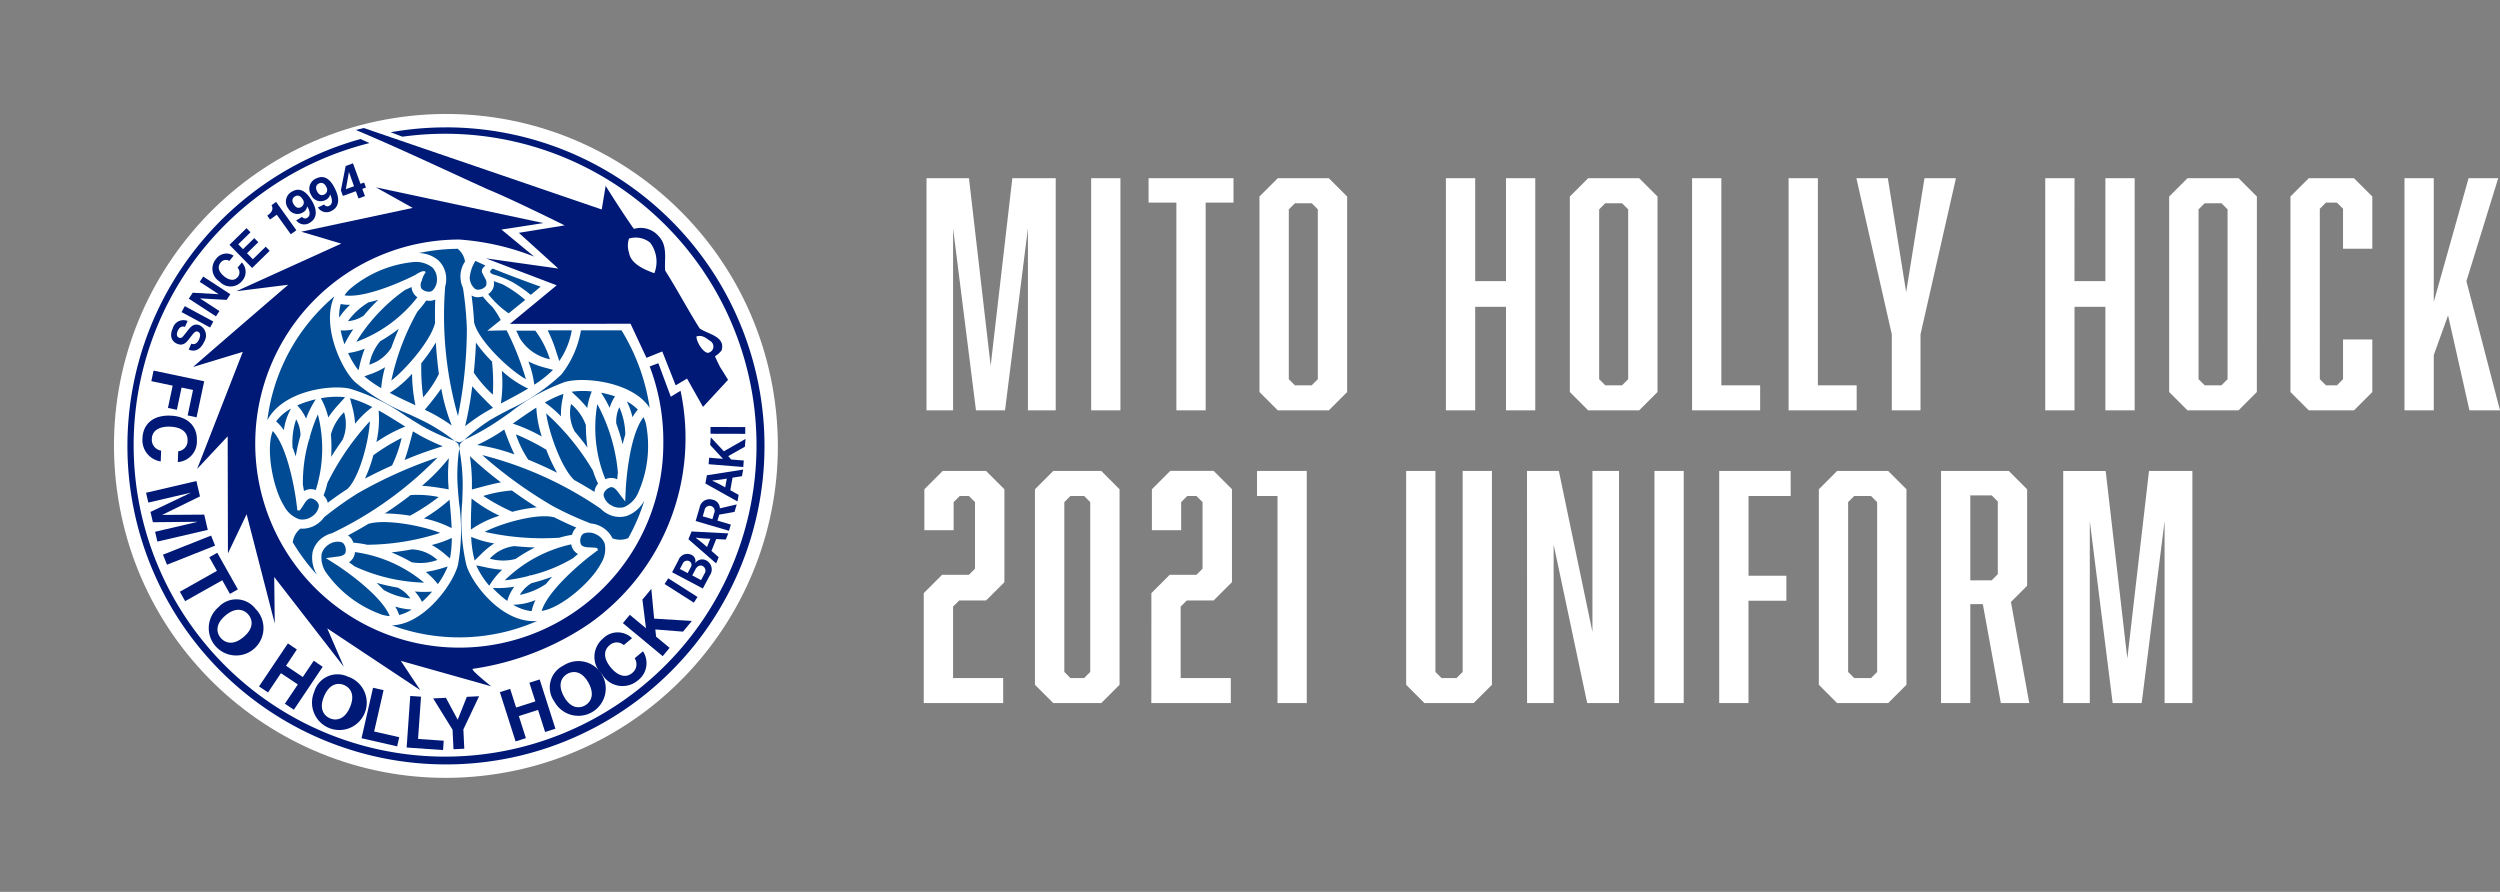 <svg xmlns="http://www.w3.org/2000/svg" width="196.416" height="70.07" viewBox="0 0 196.416 70.07">
  <rect x="0" y="0" width="196.416" height="70.07" fill="#808080" stroke="none"/>
  <g id="グループ_10983" data-name="グループ 10983" transform="translate(-6782 5742)">
    <g id="グループ_10982" data-name="グループ 10982" transform="translate(0 -0.76)">
      <path id="パス_48822" data-name="パス 48822" d="M6.96,0l1.8-14.3V0h2.184V-18.24H7.536L5.832-3.5,4.128-18.24H.792V0H2.88V-14.3L4.68,0Zm6.768,0h2.3V-18.24h-2.3ZM24.912-16.32v-1.92H18.24v1.92h2.184V0h2.3V-16.32Zm8.928-.48L32.4-18.24H28.392l-1.44,1.44V-1.44L28.392,0H32.4l1.44-1.44Zm-2.784.528.48.48V-2.448l-.48.48h-1.32l-.48-.48V-15.792l.48-.48ZM43.9-18.24h-2.3V0h2.3V-8.136H46.32V0h2.3V-18.24h-2.3v8.088H43.9ZM58.224-16.8l-1.44-1.44H52.776l-1.44,1.44V-1.44L52.776,0h4.008l1.44-1.44Zm-2.784.528.48.48V-2.448l-.48.48H54.12l-.48-.48V-15.792l.48-.48ZM66.288,0V-1.968H63.24V-18.24h-2.3V0Zm7.584,0V-1.968H70.824V-18.24h-2.3V0Zm5.016,0V-5.976L81.672-18.24H79.2L77.76-9.288,76.32-18.24H73.848L76.632-5.976V0Zm12.1-18.24h-2.3V0h2.3V-8.136h2.424V0h2.3V-18.24h-2.3v8.088H90.984Zm14.328,1.44-1.44-1.44H99.864l-1.44,1.44V-1.44L99.864,0h4.008l1.44-1.44Zm-2.784.528.48.48V-2.448l-.48.48h-1.32l-.48-.48V-15.792l.48-.48ZM107.952-1.44,109.392,0h3.552l1.44-1.44V-5.568h-2.3v3.12l-.48.48h-.864l-.48-.48V-15.84l.48-.48h.864l.48.48V-12.7h2.3v-4.1l-1.44-1.44h-3.552l-1.44,1.44Zm12.384-6.024L122.016,0h2.4l-2.64-10.152,2.5-8.088h-2.328l-2.736,9.72v-9.72h-2.3V0h2.3V-4.344Z" transform="translate(6854 -5709)" fill="#fff"/>
      <path id="パス_48821" data-name="パス 48821" d="M.576,0h6.24V-1.968H2.88V-7.584l.48-.48H5.472L6.912-9.5v-7.3l-1.44-1.44H2.064L.624-16.8v3.216h2.3v-2.208l.48-.48h.72l.48.48v5.232l-.48.48H2.016L.576-8.64ZM15.96-16.8l-1.44-1.44H10.752L9.312-16.8V-1.44L10.752,0H14.52l1.44-1.44Zm-2.784.528.48.48V-2.448l-.48.48H12.1l-.48-.48V-15.792l.48-.48ZM18.456,0H24.7V-1.968H20.76V-7.584l.48-.48h2.112l1.44-1.44v-7.3l-1.44-1.44H19.944L18.5-16.8v3.216h2.3v-2.208l.48-.48h.72l.48.48v5.232l-.48.48H19.9l-1.44,1.44Zm9.912,0h2.3V-18.24H26.76v1.968h1.608ZM45.216-1.44v-16.8h-2.3V-2.448l-.48.48H41.256l-.48-.48V-18.24h-2.3v16.8L39.912,0h3.864ZM47.976,0h2.088V-12.456L52.7,0h2.5V-18.24H53.112V-5.592L50.472-18.24h-2.5ZM57.984,0h2.3V-18.24h-2.3Zm10.7-18.24H63.072V0h2.3V-8.04h2.976v-1.968H65.376v-6.264h3.312Zm9.1,1.44-1.44-1.44H72.336L70.9-16.8V-1.44L72.336,0h4.008l1.44-1.44ZM75-16.272l.48.48V-2.448l-.48.48H73.68l-.48-.48V-15.792l.48-.48ZM80.5,0h2.3V-7.776h.984L85.2,0h2.232l-1.44-7.944,1.272-1.272V-16.8l-1.44-1.44H80.5ZM84.48-9.648H82.8V-16.32h1.68l.48.48v5.712ZM96.264,0l1.8-14.3V0h2.184V-18.24H96.84L95.136-3.5l-1.7-14.736H90.1V0h2.088V-14.3L93.984,0Z" transform="translate(6854 -5686)" fill="#fff"/>
    </g>
    <g id="グループ_10981" data-name="グループ 10981" transform="translate(6013.565 -5852.463)">
      <circle id="楕円形_316" data-name="楕円形 316" cx="26.077" cy="26.077" r="26.077" transform="translate(774.185 123.082) rotate(-7.569)" fill="#fff"/>
      <g id="グループ_10980" data-name="グループ 10980" transform="translate(768.435 110.463)">
        <circle id="楕円形_317" data-name="楕円形 317" cx="24.774" cy="24.774" r="24.774" transform="translate(0 35.035) rotate(-45)" fill="#fff"/>
        <g id="グループ_10979" data-name="グループ 10979" transform="translate(10.007 10.007)">
          <g id="グループ_10968" data-name="グループ 10968" transform="translate(10.999 9.503)">
            <path id="パス_48694" data-name="パス 48694" d="M870.552,175.88c.091.19.182.375.269.569a3.623,3.623,0,0,0,2.373,1.673,7.338,7.338,0,0,0-1.144-2.242Z" transform="translate(-851 -169.408)" fill="#004b93"/>
            <path id="パス_48695" data-name="パス 48695" d="M862.959,171.677l1.048-.844a6.218,6.218,0,0,0-.664-1.04,6.767,6.767,0,0,1-.742-.809,1.678,1.678,0,0,1-.368.06.914.914,0,0,1-.514-.141c.07.531.154,1.3.2,2.123.312,1.364,2.671,3.672,4.069,4.456a22.124,22.124,0,0,0-1.516-3.835Z" transform="translate(-845.675 -165.202)" fill="#004b93"/>
            <path id="パス_48696" data-name="パス 48696" d="M866.618,168.6l1.3-1.053a9.333,9.333,0,0,0-1.794-1.235c-.263-.091-.492-.175-.674-.244a.984.984,0,0,1-.108.679,1.033,1.033,0,0,1-.33.339A7.265,7.265,0,0,0,866.618,168.6Z" transform="translate(-847.661 -163.493)" fill="#004b93"/>
            <path id="パス_48697" data-name="パス 48697" d="M865.6,163.593c-.345.207-.239.355.038.462a7.648,7.648,0,0,1,1.488.595,10.477,10.477,0,0,1,1.451,1.01l.776-.649C869.231,164.988,866.3,163.9,865.6,163.593Z" transform="translate(-847.881 -162.001)" fill="#004b93"/>
            <path id="パス_48698" data-name="パス 48698" d="M864.681,222.639a9.325,9.325,0,0,1-1.417-.219l-.375-.077-.245-.05a6.423,6.423,0,0,0,1.022,1.6l.154-.241A5.548,5.548,0,0,1,864.681,222.639Z" transform="translate(-846.233 -197.386)" fill="#004b93"/>
            <path id="パス_48699" data-name="パス 48699" d="M869.934,229.532a3.562,3.562,0,0,0,1.46.507,3.263,3.263,0,0,1,.3-.871A4.718,4.718,0,0,1,869.934,229.532Z" transform="translate(-850.627 -201.531)" fill="#004b93"/>
            <path id="パス_48700" data-name="パス 48700" d="M867.593,226.518a7.868,7.868,0,0,1-1.522.106l-.171-.008a7.711,7.711,0,0,0,1.141,1.019l.058-.178A3.54,3.54,0,0,1,867.593,226.518Z" transform="translate(-848.195 -199.933)" fill="#004b93"/>
            <path id="パス_48701" data-name="パス 48701" d="M862.286,218.144l.02-.019a6.632,6.632,0,0,1,1.146-.961,7.622,7.622,0,0,1-1.742-.485l-.069-.033a8.717,8.717,0,0,0,.272,1.862l.19-.184Z" transform="translate(-845.628 -193.982)" fill="#004b93"/>
            <path id="パス_48702" data-name="パス 48702" d="M845.165,192.923l-.287-.18c-.557-.35-1.179-.74-1.805-1.087l0,.023a8.109,8.109,0,0,1-.177,2.463A11.14,11.14,0,0,1,845.165,192.923Z" transform="translate(-834.33 -178.918)" fill="#004b93"/>
            <path id="パス_48703" data-name="パス 48703" d="M879.849,215.952a1.2,1.2,0,0,0-.869-.1.431.431,0,0,0-.258.182.82.82,0,0,0-.063.7c.081.141.271.22.566.235.734.036.734.036.749.148l.016.112-.086.029-.477.362c-.034.025-3.271,2.5-3.851,4.347,1.47-.192,3.877-2.233,4.647-3.7a2.14,2.14,0,0,0,.311-1.578A1.292,1.292,0,0,0,879.849,215.952Z" transform="translate(-854.028 -193.48)" fill="#004b93"/>
            <path id="パス_48704" data-name="パス 48704" d="M886.417,219.108l.022-.007.018-.014Z" transform="translate(-860.563 -195.454)" fill="#004b93"/>
            <path id="パス_48705" data-name="パス 48705" d="M889.555,216.629c-.007-.017-.016-.033-.023-.049s-.022-.009-.033-.015Z" transform="translate(-862.421 -193.933)" fill="#004b93"/>
            <path id="パス_48706" data-name="パス 48706" d="M892.72,216.527l-.054.016c-.009.016-.017.032-.026.048Z" transform="translate(-864.315 -193.91)" fill="#004b93"/>
            <path id="パス_48707" data-name="パス 48707" d="M875.175,205.262a1.988,1.988,0,0,1-1.553-.191,1.921,1.921,0,0,1-.489-.374l-.086-.058a28.939,28.939,0,0,0-9.229-4.16,35.069,35.069,0,0,0,5.567,4.02,26.592,26.592,0,0,0,2.968,1.356,1.964,1.964,0,0,1,.746.212,2.052,2.052,0,0,1,.952.952,1.674,1.674,0,0,0,1.241-.015,15.076,15.076,0,0,0,1.261-2.944A2.585,2.585,0,0,1,875.175,205.262Z" transform="translate(-846.94 -184.236)" fill="#004b93"/>
            <path id="パス_48708" data-name="パス 48708" d="M863.826,210.422a11.11,11.11,0,0,1-2.189-1.353c-.006.169-.012.339-.012.339-.025.657-.052,1.391-.039,2.107l.019-.015A8.11,8.11,0,0,1,863.826,210.422Z" transform="translate(-845.593 -189.415)" fill="#004b93"/>
            <path id="パス_48709" data-name="パス 48709" d="M864.037,207.909a15.861,15.861,0,0,0,2.282,1.245,11.547,11.547,0,0,1,1.922-.349c-.6-.375-1.281-.834-1.961-1.326A10.015,10.015,0,0,0,864.037,207.909Z" transform="translate(-847.072 -188.453)" fill="#004b93"/>
            <path id="パス_48710" data-name="パス 48710" d="M861.538,202.629c0,.2,0,.427,0,.689l.031-.009.068-.018c.767-.21,1.557-.421,2.182-.536a28.859,28.859,0,0,1-2.439-2.057A15.132,15.132,0,0,1,861.538,202.629Z" transform="translate(-845.468 -184.368)" fill="#004b93"/>
            <path id="パス_48711" data-name="パス 48711" d="M843.38,222.069a10.754,10.754,0,0,0-5.43-2.4,1.115,1.115,0,0,1-.1.375,1.084,1.084,0,0,1-.369.427c.15.106.3.214.451.326A13.988,13.988,0,0,0,843.38,222.069Z" transform="translate(-831.065 -195.802)" fill="#004b93"/>
            <path id="パス_48712" data-name="パス 48712" d="M846.609,230.446a3.544,3.544,0,0,1,.314.666,3.683,3.683,0,0,0,.988-.43A5.277,5.277,0,0,1,846.609,230.446Z" transform="translate(-836.566 -202.301)" fill="#004b93"/>
            <path id="パス_48713" data-name="パス 48713" d="M844.6,226.134a16.272,16.272,0,0,1-1.653-.372c.2.189.388.377.558.56a5.406,5.406,0,0,0,2.09.665A2.6,2.6,0,0,0,844.6,226.134Z" transform="translate(-834.361 -199.478)" fill="#004b93"/>
            <path id="パス_48714" data-name="パス 48714" d="M837.564,215.075a1.8,1.8,0,0,1,.141.281,7.171,7.171,0,0,1,1.078.162,19.138,19.138,0,0,0,5.734-.934c-1.464-.585-4.314-1.1-5.632-.713-.548.33-1.088.635-1.61.913A1,1,0,0,1,837.564,215.075Z" transform="translate(-830.94 -192.228)" fill="#004b93"/>
            <path id="パス_48715" data-name="パス 48715" d="M854.069,222.625a9.271,9.271,0,0,1-1.4.331,5.526,5.526,0,0,1,.938.945l.01.012a6.634,6.634,0,0,0,.772-1.383Z" transform="translate(-840.222 -197.53)" fill="#004b93"/>
            <path id="パス_48716" data-name="パス 48716" d="M851.846,227.476a8.639,8.639,0,0,1-1.359-.01,3.426,3.426,0,0,1,.567.817A7.729,7.729,0,0,0,851.846,227.476Z" transform="translate(-838.904 -200.505)" fill="#004b93"/>
            <path id="パス_48717" data-name="パス 48717" d="M846.547,209.966a17.067,17.067,0,0,0,2.245-1.466,8.34,8.34,0,0,0-2.205-.153c-.623.485-1.3.969-2.024,1.445A12.966,12.966,0,0,1,846.547,209.966Z" transform="translate(-835.333 -188.961)" fill="#004b93"/>
            <path id="パス_48718" data-name="パス 48718" d="M847.457,220.146a3.878,3.878,0,0,0,2.022-.179,3.11,3.11,0,0,0-2.005-.831c-.533.1-1.084.178-1.6.237A12.353,12.353,0,0,1,847.457,220.146Z" transform="translate(-836.123 -195.483)" fill="#004b93"/>
            <path id="パス_48719" data-name="パス 48719" d="M864.312,213.809a20.644,20.644,0,0,0,5.868.46,7.033,7.033,0,0,1,.992-.225,1.746,1.746,0,0,1,.118-.291,1,1,0,0,1,.223-.28c-.457-.194-1.07-.468-1.709-.795C868.588,212.311,865.746,213.073,864.312,213.809Z" transform="translate(-847.238 -191.533)" fill="#004b93"/>
            <path id="パス_48720" data-name="パス 48720" d="M880.55,197.747a7.2,7.2,0,0,1-.4-1.014,19.127,19.127,0,0,0-3.676-4.5c.226,1.561,1.2,4.286,2.2,5.234.56.309,1.094.624,1.6.938a.987.987,0,0,1,.108-.4A1.709,1.709,0,0,1,880.55,197.747Z" transform="translate(-854.57 -179.266)" fill="#004b93"/>
            <path id="パス_48721" data-name="パス 48721" d="M890.337,192.308a16.312,16.312,0,0,1,.5,1.618c.064-.268.133-.525.207-.764a5.409,5.409,0,0,0-.469-2.143A2.6,2.6,0,0,0,890.337,192.308Z" transform="translate(-862.923 -178.534)" fill="#004b93"/>
            <path id="パス_48722" data-name="パス 48722" d="M867.344,219.5a12.371,12.371,0,0,1,1.517-.9c-.52-.018-1.075-.055-1.614-.109a3.108,3.108,0,0,0-1.933.987A3.877,3.877,0,0,0,867.344,219.5Z" transform="translate(-847.842 -195.096)" fill="#004b93"/>
            <path id="パス_48723" data-name="パス 48723" d="M888.011,189.335a3.435,3.435,0,0,1,.424-.9,7.754,7.754,0,0,0-1.095-.281A8.642,8.642,0,0,1,888.011,189.335Z" transform="translate(-861.12 -176.806)" fill="#004b93"/>
            <path id="パス_48724" data-name="パス 48724" d="M881.5,187.862l.244.234a9.23,9.23,0,0,1,.985,1.043,5.552,5.552,0,0,1,.349-1.285l.006-.015A6.625,6.625,0,0,0,881.5,187.862Z" transform="translate(-857.597 -176.595)" fill="#004b93"/>
            <path id="パス_48725" data-name="パス 48725" d="M887.336,196.207a1.086,1.086,0,0,1,.554.106c.017-.183.035-.367.056-.552a13.975,13.975,0,0,0-1.618-5.356,10.757,10.757,0,0,0,.633,5.9A1.124,1.124,0,0,1,887.336,196.207Z" transform="translate(-860.406 -178.164)" fill="#004b93"/>
            <path id="パス_48726" data-name="パス 48726" d="M892.425,189.86a5.262,5.262,0,0,1,.446,1.246,3.537,3.537,0,0,1,.42-.6A3.679,3.679,0,0,0,892.425,189.86Z" transform="translate(-864.185 -177.835)" fill="#004b93"/>
            <path id="パス_48727" data-name="パス 48727" d="M869.872,192.352a12.944,12.944,0,0,1,2.277,1.012,8.656,8.656,0,0,1-.428-2.267c-.578.365-1.147.762-1.656,1.119Z" transform="translate(-850.59 -178.581)" fill="#004b93"/>
            <path id="パス_48728" data-name="パス 48728" d="M888.437,199.913a1.292,1.292,0,0,0,1,.141,2.141,2.141,0,0,0,1.124-1.151,9.055,9.055,0,0,0,.6-5.4h0l-.038-.131a2.121,2.121,0,0,0-.156-.384c-1.188,1.531-1.389,5.587-1.391,5.629l-.029.621-.017.373-.227-.3-.378-.495c-.179-.235-.352-.347-.515-.333a.82.82,0,0,0-.542.45.429.429,0,0,0,0,.316A1.2,1.2,0,0,0,888.437,199.913Z" transform="translate(-861.418 -179.72)" fill="#004b93"/>
            <path id="パス_48729" data-name="パス 48729" d="M864.946,195.426c-.213.145-.4.267-.569.374a13.992,13.992,0,0,1-1.564.84,14.6,14.6,0,0,1,2.933.742C865.375,196.62,865.033,195.672,864.946,195.426Z" transform="translate(-846.334 -181.19)" fill="#004b93"/>
            <path id="パス_48730" data-name="パス 48730" d="M873.634,218.5a1.118,1.118,0,0,1-.128-.366,10.755,10.755,0,0,0-5.221,2.825,12.236,12.236,0,0,0,1.879-.343c.024-.013.115-.059.116-.058l.012.024a12.082,12.082,0,0,0,3.363-1.364c.128-.111.254-.218.38-.322A1.085,1.085,0,0,1,873.634,218.5Z" transform="translate(-849.633 -194.877)" fill="#004b93"/>
            <path id="パス_48731" data-name="パス 48731" d="M882.455,192.044a3.876,3.876,0,0,0-1.166-1.662,3.108,3.108,0,0,0,.283,2.151c.351.413.7.85,1.006,1.268A12.456,12.456,0,0,1,882.455,192.044Z" transform="translate(-857.43 -178.15)" fill="#004b93"/>
            <path id="パス_48732" data-name="パス 48732" d="M872.191,225.048a2.6,2.6,0,0,0-.922.924,5.727,5.727,0,0,0,2.057-.859c.147-.185.309-.374.483-.567A16.324,16.324,0,0,1,872.191,225.048Z" transform="translate(-851.432 -198.744)" fill="#004b93"/>
            <path id="パス_48733" data-name="パス 48733" d="M877.6,188.748l.021-.12.043-.253h0a8.894,8.894,0,0,0-1.462.681,8.29,8.29,0,0,1,1.27,1.087A5.843,5.843,0,0,1,877.6,188.748Z" transform="translate(-854.404 -176.94)" fill="#004b93"/>
            <path id="パス_48734" data-name="パス 48734" d="M853.832,217.43a5.821,5.821,0,0,1,1.144.808l.093.078.2.164h0a8.922,8.922,0,0,0,.141-1.606A8.324,8.324,0,0,1,853.832,217.43Z" transform="translate(-840.921 -194.12)" fill="#004b93"/>
            <path id="パス_48735" data-name="パス 48735" d="M872.874,197.593a17.073,17.073,0,0,0-2.392-1.211,8.356,8.356,0,0,0,.97,1.987c.732.3,1.491.643,2.264,1.029A13.008,13.008,0,0,1,872.874,197.593Z" transform="translate(-850.957 -181.767)" fill="#004b93"/>
            <path id="パス_48736" data-name="パス 48736" d="M853.434,162.038a1.936,1.936,0,0,1-.079.611l-.007.1a28.944,28.944,0,0,0,1.011,10.072,35.049,35.049,0,0,0,.7-6.831,26.618,26.618,0,0,0-.309-3.249,1.976,1.976,0,0,1-.189-.752,2.056,2.056,0,0,1,.35-1.3,1.546,1.546,0,0,0-.574-1.007,15.294,15.294,0,0,0-3.049.333,2.472,2.472,0,0,1,1.539.579A1.989,1.989,0,0,1,853.434,162.038Z" transform="translate(-839.385 -159.644)" fill="#004b93"/>
            <path id="パス_48737" data-name="パス 48737" d="M860.436,162.109c-.011.014-.02.029-.03.044s0,.025,0,.038Z" transform="translate(-844.883 -161.106)" fill="#004b93"/>
            <path id="パス_48738" data-name="パス 48738" d="M858.862,159.584l.039.04h.056Z" transform="translate(-843.953 -159.584)" fill="#004b93"/>
            <path id="パス_48739" data-name="パス 48739" d="M848.529,167.812l.009,0,.006,0Z" transform="translate(-837.724 -164.539)" fill="#004b93"/>
            <path id="パス_48740" data-name="パス 48740" d="M838.913,171.546a10.752,10.752,0,0,0,4.8-3.5,1.116,1.116,0,0,1-.275-.272,1.081,1.081,0,0,1-.186-.533c-.167.077-.336.154-.508.228A13.986,13.986,0,0,0,838.913,171.546Z" transform="translate(-831.927 -164.199)" fill="#004b93"/>
            <path id="パス_48741" data-name="パス 48741" d="M842.348,176.466a3.878,3.878,0,0,0-.856,1.841,3.109,3.109,0,0,0,1.722-1.321c.183-.51.388-1.028.595-1.5A12.347,12.347,0,0,1,842.348,176.466Z" transform="translate(-833.482 -169.167)" fill="#004b93"/>
            <path id="パス_48742" data-name="パス 48742" d="M843.6,177.956l.017-.01.01-.01Z" transform="translate(-834.754 -170.646)" fill="#004b93"/>
            <path id="パス_48743" data-name="パス 48743" d="M845.826,179.244l-.006.01-.005.014Z" transform="translate(-836.087 -171.435)" fill="#004b93"/>
            <path id="パス_48744" data-name="パス 48744" d="M837.264,171.445a2.6,2.6,0,0,0,1.236-.436,16.42,16.42,0,0,1,1.148-1.245c-.264.079-.52.147-.764.2A5.413,5.413,0,0,0,837.264,171.445Z" transform="translate(-830.933 -165.721)" fill="#004b93"/>
            <path id="パス_48745" data-name="パス 48745" d="M840.368,172.879l-.013.008-.014.017Z" transform="translate(-832.788 -167.599)" fill="#004b93"/>
            <path id="パス_48746" data-name="パス 48746" d="M841.3,170.269l.019,0,.013-.007Z" transform="translate(-833.364 -166.018)" fill="#004b93"/>
            <path id="パス_48747" data-name="パス 48747" d="M869.656,185.208l-.022-.009a8.1,8.1,0,0,1-2.044-1.385,11.113,11.113,0,0,1-.077,2.572l.3-.159C868.393,185.92,869.043,185.577,869.656,185.208Z" transform="translate(-849.168 -174.191)" fill="#004b93"/>
            <path id="パス_48748" data-name="パス 48748" d="M836.38,170.663a3.5,3.5,0,0,1-.734-.064,3.67,3.67,0,0,0-.122,1.074A5.28,5.28,0,0,1,836.38,170.663Z" transform="translate(-829.883 -166.224)" fill="#004b93"/>
            <path id="パス_48749" data-name="パス 48749" d="M854.3,209.312a12.941,12.941,0,0,1-2.015,1.466,8.657,8.657,0,0,1,2.179.765c-.027-.684-.089-1.376-.144-2Z" transform="translate(-839.986 -189.561)" fill="#004b93"/>
            <path id="パス_48750" data-name="パス 48750" d="M849.3,169.714a.981.981,0,0,1-.4.1,1.749,1.749,0,0,1-.312-.02,7.192,7.192,0,0,1-.68.855,19.143,19.143,0,0,0-2.058,5.433c1.238-.976,3.111-3.185,3.433-4.521C849.273,170.926,849.278,170.306,849.3,169.714Z" transform="translate(-836.11 -165.691)" fill="#004b93"/>
            <path id="パス_48751" data-name="パス 48751" d="M854.5,174.34l0,.014v.019Z" transform="translate(-841.321 -168.479)" fill="#004b93"/>
            <path id="パス_48752" data-name="パス 48752" d="M851.016,172.079l.007-.008,0-.005Z" transform="translate(-839.223 -167.108)" fill="#004b93"/>
            <path id="パス_48753" data-name="パス 48753" d="M851.7,182.275l.029-.036c0-.014,0-.03,0-.043Z" transform="translate(-839.636 -173.215)" fill="#004b93"/>
            <path id="パス_48754" data-name="パス 48754" d="M852.906,178.2a12.95,12.95,0,0,1-1.143,1.631,17.034,17.034,0,0,0,.148,2.677,8.343,8.343,0,0,0,1.235-1.833C853.037,179.892,852.958,179.061,852.906,178.2Z" transform="translate(-839.669 -170.805)" fill="#004b93"/>
            <path id="パス_48755" data-name="パス 48755" d="M854.584,190.218a14.587,14.587,0,0,1-.824-2.911c-.475.7-1.125,1.472-1.295,1.671.232.112.429.211.609.305A14.122,14.122,0,0,1,854.584,190.218Z" transform="translate(-840.096 -176.296)" fill="#004b93"/>
            <path id="パス_48756" data-name="パス 48756" d="M840.867,183.688l-.114.042-.241.089h0a8.886,8.886,0,0,0,1.323.927,8.232,8.232,0,0,1,.305-1.645A5.8,5.8,0,0,1,840.867,183.688Z" transform="translate(-832.891 -173.761)" fill="#004b93"/>
            <path id="パス_48757" data-name="パス 48757" d="M838.6,179.436a5.538,5.538,0,0,1-1.288.34l-.016,0a6.611,6.611,0,0,0,.811,1.36l.081-.328A9.3,9.3,0,0,1,838.6,179.436Z" transform="translate(-830.951 -171.551)" fill="#004b93"/>
            <path id="パス_48758" data-name="パス 48758" d="M847.553,186.875a12.933,12.933,0,0,1-.262-2.478,8.649,8.649,0,0,1-1.751,1.5c.6.319,1.235.611,1.8.873Z" transform="translate(-835.922 -174.542)" fill="#004b93"/>
            <path id="パス_48759" data-name="パス 48759" d="M835.824,175.693a7.7,7.7,0,0,0,.3,1.089,8.617,8.617,0,0,1,.688-1.172A3.427,3.427,0,0,1,835.824,175.693Z" transform="translate(-830.065 -169.245)" fill="#004b93"/>
            <path id="パス_48760" data-name="パス 48760" d="M833.194,205.651l0-.007,0-.012Z" transform="translate(-828.48 -187.343)" fill="#004b93"/>
            <path id="パス_48761" data-name="パス 48761" d="M832.745,198.642a7.066,7.066,0,0,1-.3.971,1.773,1.773,0,0,1,.193.248.991.991,0,0,1,.131.334c.4-.3.94-.692,1.543-1.083.925-.869,1.687-3.712,1.767-5.321A20.638,20.638,0,0,0,832.745,198.642Z" transform="translate(-828.027 -180.204)" fill="#004b93"/>
            <path id="パス_48762" data-name="パス 48762" d="M833.915,195.513c.275-.441.585-.9.9-1.344a3.109,3.109,0,0,0,.112-2.167,3.877,3.877,0,0,0-1.031,1.75A12.414,12.414,0,0,1,833.915,195.513Z" transform="translate(-828.904 -179.126)" fill="#004b93"/>
            <path id="パス_48763" data-name="パス 48763" d="M826.561,193.409a5.721,5.721,0,0,0-.284,2.211c.086.22.17.456.249.7a16.276,16.276,0,0,1,.374-1.652A2.609,2.609,0,0,0,826.561,193.409Z" transform="translate(-824.298 -179.974)" fill="#004b93"/>
            <path id="パス_48764" data-name="パス 48764" d="M849.1,195.879c-.2.769-.414,1.559-.627,2.158a28.836,28.836,0,0,1,3-1.083,15.308,15.308,0,0,1-1.754-.825c-.177-.1-.37-.213-.594-.348l-.008.031Z" transform="translate(-837.689 -181.404)" fill="#004b93"/>
            <path id="パス_48765" data-name="パス 48765" d="M851.914,203.253c.846.06,1.837.238,2.094.286-.019-.257-.032-.478-.04-.68a14.034,14.034,0,0,1,.055-1.775A14.558,14.558,0,0,1,851.914,203.253Z" transform="translate(-839.764 -184.601)" fill="#004b93"/>
            <path id="パス_48766" data-name="パス 48766" d="M823.057,192.29a3.24,3.24,0,0,1,.606.693,4.716,4.716,0,0,1,.564-1.7A3.554,3.554,0,0,0,823.057,192.29Z" transform="translate(-822.369 -178.691)" fill="#004b93"/>
            <path id="パス_48767" data-name="パス 48767" d="M837.745,189.494l.063.249.007.027a6.625,6.625,0,0,1,.26,1.472,7.625,7.625,0,0,1,1.291-1.266l.063-.043a8.676,8.676,0,0,0-1.748-.7Z" transform="translate(-831.184 -177.46)" fill="#004b93"/>
            <path id="パス_48768" data-name="パス 48768" d="M827.36,190.065a3.533,3.533,0,0,1,.567.9,7.854,7.854,0,0,1,.669-1.371l.093-.144a7.7,7.7,0,0,0-1.453.478Z" transform="translate(-824.888 -177.586)" fill="#004b93"/>
            <path id="パス_48769" data-name="パス 48769" d="M831.905,189.059l.132.254a5.55,5.55,0,0,1,.45,1.253,9.283,9.283,0,0,1,.9-1.117l.254-.286.166-.187A6.435,6.435,0,0,0,831.905,189.059Z" transform="translate(-827.702 -177.279)" fill="#004b93"/>
            <path id="パス_48770" data-name="パス 48770" d="M829.51,192.444a12.243,12.243,0,0,0-.643,1.8c0,.027-.006.128-.008.128h-.027a12.1,12.1,0,0,0-.5,3.6c.032.166.061.329.089.49a1.088,1.088,0,0,1,.544-.149,1.119,1.119,0,0,1,.38.072A10.754,10.754,0,0,0,829.51,192.444Z" transform="translate(-825.542 -179.393)" fill="#004b93"/>
            <path id="パス_48771" data-name="パス 48771" d="M828.348,205.995v-.006l0-.01Z" transform="translate(-825.557 -187.552)" fill="#004b93"/>
            <path id="パス_48772" data-name="パス 48772" d="M841.29,198.456a11.54,11.54,0,0,1-.659,1.839c.625-.332,1.363-.692,2.129-1.035a10.037,10.037,0,0,0,.749-2.158A15.878,15.878,0,0,0,841.29,198.456Z" transform="translate(-832.963 -182.201)" fill="#004b93"/>
            <path id="パス_48773" data-name="パス 48773" d="M862.026,188.9c.175-.1.369-.214.6-.34l-.023-.023-.05-.049c-.566-.559-1.143-1.138-1.555-1.622a28.891,28.891,0,0,1-.562,3.14A15.29,15.29,0,0,1,862.026,188.9Z" transform="translate(-844.9 -176.03)" fill="#004b93"/>
            <path id="パス_48774" data-name="パス 48774" d="M863.591,179.728a11.539,11.539,0,0,1-1.263-1.49c-.025.707-.083,1.526-.168,2.361a10.012,10.012,0,0,0,1.494,1.728A15.892,15.892,0,0,0,863.591,179.728Z" transform="translate(-845.941 -170.829)" fill="#004b93"/>
            <path id="パス_48775" data-name="パス 48775" d="M865.75,181.88c0,.014,0,.029.005.044l.033.034Z" transform="translate(-848.105 -173.025)" fill="#004b93"/>
            <path id="パス_48776" data-name="パス 48776" d="M836.818,223.373l.132.032a2.172,2.172,0,0,0,.41.057c-.732-1.794-4.144-4-4.179-4.019l-.524-.335-.315-.2.371-.048.617-.08c.293-.038.477-.132.546-.279a.821.821,0,0,0-.119-.7.429.429,0,0,0-.272-.161,1.2,1.2,0,0,0-.859.166,1.293,1.293,0,0,0-.622.8,2.139,2.139,0,0,0,.435,1.549,9.068,9.068,0,0,0,4.379,3.221Z" transform="translate(-827.745 -194.57)" fill="#004b93"/>
            <path id="パス_48777" data-name="パス 48777" d="M827.895,208.4a1.988,1.988,0,0,1,.943-1.25,1.928,1.928,0,0,1,.568-.236l.094-.045a28.934,28.934,0,0,0,8.217-5.912,35.078,35.078,0,0,0-6.265,2.81,26.74,26.74,0,0,0-2.658,1.892,1.96,1.96,0,0,1-.557.54,2.053,2.053,0,0,1-1.3.348,1.659,1.659,0,0,0-.6,1.069,15.287,15.287,0,0,0,1.908,2.562A2.572,2.572,0,0,1,827.895,208.4Z" transform="translate(-824.343 -184.525)" fill="#004b93"/>
            <path id="パス_48778" data-name="パス 48778" d="M825.136,202.429a1.2,1.2,0,0,0,.519-.7.43.43,0,0,0-.029-.315.821.821,0,0,0-.576-.406c-.163,0-.326.125-.487.373-.392.608-.392.608-.49.579l-.1-.029v-.093l-.077-.608c-.005-.042-.531-4.083-1.839-5.508-.569,1.369-.005,4.474.878,5.873a2.139,2.139,0,0,0,1.211,1.059A1.294,1.294,0,0,0,825.136,202.429Z" transform="translate(-821.629 -181.366)" fill="#004b93"/>
            <path id="パス_48779" data-name="パス 48779" d="M836.842,164.6a2.158,2.158,0,0,0-.255.326c1.92.263,5.533-1.59,5.57-1.61a2.163,2.163,0,0,1,.552-.286c.168-.022.336.007.188.173a1.693,1.693,0,0,0-.239.574.647.647,0,0,0-.031.612.82.82,0,0,0,.661.245.429.429,0,0,0,.276-.155,1.2,1.2,0,0,0,.286-.827,1.293,1.293,0,0,0-.379-.937,2.138,2.138,0,0,0-1.559-.4,9.07,9.07,0,0,0-4.98,2.181l0,0Z" transform="translate(-830.525 -161.228)" fill="#004b93"/>
            <path id="パス_48780" data-name="パス 48780" d="M863.885,182.272a15.467,15.467,0,0,1,4.328-2.409c1.509-.421,5.144-.019,6.55,1.893.035.043.069.091.1.14a16.1,16.1,0,0,0-2.212-6.086h-3.188a7.7,7.7,0,0,1-1.542,3.474,15.48,15.48,0,0,1-4.114,2.759c-.536.283-1.042.551-1.488.816a14.892,14.892,0,0,0-2.011,1.548,17.681,17.681,0,0,0,2.171-1.181C862.921,182.949,863.389,182.62,863.885,182.272Z" transform="translate(-844.826 -169.365)" fill="#004b93"/>
            <path id="パス_48781" data-name="パス 48781" d="M832.436,178.336a15.472,15.472,0,0,1-4.251-2.544c-1.119-1.1-2.588-4.445-1.636-6.619.012-.03.025-.061.039-.091-.32.272-.631.556-.927.852a15.149,15.149,0,0,0-4.337,8.875c1.236-2.314,4.963-2.812,6.487-2.471a15.474,15.474,0,0,1,4.447,2.183c.513.322,1,.627,1.45.881a16.414,16.414,0,0,0,2.323,1.032,14.925,14.925,0,0,0-2.067-1.36C833.5,178.832,832.986,178.592,832.436,178.336Z" transform="translate(-821.324 -165.31)" fill="#004b93"/>
            <path id="パス_48782" data-name="パス 48782" d="M851.818,208.372a15.477,15.477,0,0,1-.333-4.942c.023-.606.044-1.178.037-1.7a16.256,16.256,0,0,0-.27-2.536,15.006,15.006,0,0,0-.147,2.5c.02.518.071,1.088.125,1.692a15.469,15.469,0,0,1-.078,4.953c-.39,1.517-2.555,4.464-4.915,4.726a1.95,1.95,0,0,1-.275.021,15.232,15.232,0,0,0,11.408-.342C854.679,212.969,852.294,209.894,851.818,208.372Z" transform="translate(-836.177 -183.464)" fill="#004b93"/>
            <path id="パス_48783" data-name="パス 48783" d="M858.763,197.822a.444.444,0,0,1,.1-.138c.069-.069.138-.122.266-.228-.112.064-.21.132-.213.133l-.171.064-.045.009h0c-.035-.016-.094-.036-.2-.072l-.148-.052c.089.069.141.112.143.114l.134.11.023.035h0c0,.038.016.1.039.2,0,0,.011.055.028.146.014-.1.023-.152.023-.154Z" transform="translate(-843.64 -182.413)" fill="#004b93"/>
            <path id="パス_48784" data-name="パス 48784" d="M861.348,163.409a1.2,1.2,0,0,0,.35.8.431.431,0,0,0,.287.133.821.821,0,0,0,.64-.3.649.649,0,0,0-.079-.608c-.324-.631-.236-.444-.236-.614s.275-.377.275-.377l-.785-.367A2.924,2.924,0,0,0,861.348,163.409Z" transform="translate(-845.451 -161.089)" fill="#004b93"/>
            <path id="パス_48785" data-name="パス 48785" d="M877.61,177.983l.079.237a6.171,6.171,0,0,0,.98-2.41h-1.892a11.693,11.693,0,0,1,.713,1.81Z" transform="translate(-854.752 -169.365)" fill="#004b93"/>
            <path id="パス_48786" data-name="パス 48786" d="M874.394,182.488l-.027-.008a6.633,6.633,0,0,1-1.406-.512,7.62,7.62,0,0,1,.452,1.751l.006.076a8.706,8.706,0,0,0,1.476-1.167l-.255-.072Z" transform="translate(-852.452 -173.078)" fill="#004b93"/>
          </g>
          <g id="グループ_10978" data-name="グループ 10978">
            <g id="グループ_10976" data-name="グループ 10976" transform="translate(1.186 0.049)">
              <g id="グループ_10974" data-name="グループ 10974" transform="translate(0 2.781)">
                <g id="グループ_10973" data-name="グループ 10973">
                  <g id="グループ_10971" data-name="グループ 10971">
                    <g id="グループ_10969" data-name="グループ 10969" transform="translate(2.251)">
                      <path id="パス_48787" data-name="パス 48787" d="M803.871,175.638c.131.056.4.1.6-.319.1-.229.166-.509-.079-.62-.18-.083-.309.07-.478.288l-.172.221c-.258.334-.507.657-1.016.424-.258-.118-.649-.464-.306-1.215a.863.863,0,0,1,1.16-.561l-.212.464c-.109-.034-.372-.108-.564.315-.084.184-.117.434.093.529.18.083.287-.048.354-.135l.4-.5c.222-.28.483-.512.9-.321a.894.894,0,0,1,.34,1.258c-.386.844-.939.767-1.226.635Z" transform="translate(-802.284 -161.474)" fill="#001976"/>
                      <path id="パス_48788" data-name="パス 48788" d="M806.844,172.232l-.253.468-2.241-1.209.253-.468Z" transform="translate(-803.529 -159.807)" fill="#001976"/>
                      <path id="パス_48789" data-name="パス 48789" d="M806.637,165.583l.271-.417,2.134,1.389-.29.446-2.089-.12,0,.006,1.521.991-.271.416-2.134-1.389.306-.469,2.038.12,0-.006Z" transform="translate(-804.389 -156.276)" fill="#001976"/>
                      <path id="パス_48790" data-name="パス 48790" d="M811.783,161.194a.517.517,0,0,0-.7.154c-.162.2-.271.595.284,1.053.352.291.784.413,1.07.066a.542.542,0,0,0-.01-.739l.338-.41a1.06,1.06,0,0,1,.02,1.45,1.159,1.159,0,0,1-1.769.046,1.175,1.175,0,0,1-.291-1.756,1.012,1.012,0,0,1,1.393-.274Z" transform="translate(-807.208 -153.533)" fill="#001976"/>
                      <path id="パス_48791" data-name="パス 48791" d="M815.483,155.921l-.965.944.374.382.886-.867.315.322-.887.867.461.471,1.008-.986.315.322-1.381,1.35-1.779-1.819,1.337-1.308Z" transform="translate(-809.245 -150.509)" fill="#001976"/>
                      <path id="パス_48792" data-name="パス 48792" d="M821.3,151.478l.063-.045c.424-.3.38-.6.271-.776l.361-.258,1.592,2.229-.439.314-1.1-1.535-.531.379Z" transform="translate(-813.747 -147.374)" fill="#001976"/>
                      <path id="パス_48793" data-name="パス 48793" d="M826.27,150.131l0,0a.292.292,0,0,0,.411.068c.192-.115.286-.393-.007-.888l-.01,0a.6.6,0,0,1-.327.467.812.812,0,0,1-1.153-.306.879.879,0,0,1,.293-1.325c.814-.49,1.355.379,1.554.71.547.91.294,1.463-.129,1.718a.786.786,0,0,1-1.092-.168Zm-.056-.782a.407.407,0,0,0,.1-.6c-.161-.268-.376-.364-.614-.22-.119.071-.3.26-.1.6C825.821,149.482,826.038,149.455,826.214,149.349Z" transform="translate(-815.98 -145.929)" fill="#001976"/>
                      <path id="パス_48794" data-name="パス 48794" d="M830.808,147.639l0,0a.293.293,0,0,0,.4.106c.2-.1.321-.366.073-.886l-.01,0a.6.6,0,0,1-.369.436.812.812,0,0,1-1.121-.41.88.88,0,0,1,.412-1.294c.855-.414,1.316.5,1.484.848.463.956.161,1.485-.284,1.7a.786.786,0,0,1-1.073-.266Zm.015-.784a.408.408,0,0,0,.158-.587c-.136-.282-.342-.4-.593-.275-.125.06-.321.232-.149.587C830.42,146.951,830.639,146.944,830.823,146.855Z" transform="translate(-818.784 -144.412)" fill="#001976"/>
                      <path id="パス_48795" data-name="パス 48795" d="M837.836,144.685l-.287.1.208.569-.508.185-.208-.569-1.015.371-.16-.439.375-1.912.576-.211.588,1.61.286-.1Zm-.939-.105c-.228-.624-.364-1.03-.393-1.11l-.007,0-.242,1.341Z" transform="translate(-822.528 -142.784)" fill="#001976"/>
                    </g>
                    <g id="グループ_10970" data-name="グループ 10970" transform="translate(0 16.278)">
                      <path id="パス_48796" data-name="パス 48796" d="M798.372,184.6l.176-.831,3.977.84-.6,2.831-.7-.149.423-2-.9-.189-.37,1.75-.7-.149.37-1.751Z" transform="translate(-797.675 -183.768)" fill="#001976"/>
                      <path id="パス_48797" data-name="パス 48797" d="M799.424,195.477a.826.826,0,0,0,.736-.873c.016-.408-.234-1.018-1.383-1.06-.73-.027-1.4.237-1.424.955a.868.868,0,0,0,.73.929l-.032.848a1.692,1.692,0,0,1-1.433-1.821c.04-1.081.8-1.829,2.2-1.776,1.42.053,2.114.9,2.074,1.948a1.616,1.616,0,0,1-1.5,1.7Z" transform="translate(-796.617 -189.138)" fill="#001976"/>
                      <path id="パス_48798" data-name="パス 48798" d="M798.2,210.372l-.18-.772,3.307-.772,0-.011-3.479.034-.189-.81,3.138-1.494,0-.011-3.307.772-.18-.772,3.957-.923.282,1.207-2.952,1.445,0,.011,3.284-.023.279,1.2Z" transform="translate(-797.029 -196.937)" fill="#001976"/>
                      <path id="パス_48799" data-name="パス 48799" d="M800.989,218.7l-.314-.79,3.78-1.5.313.79Z" transform="translate(-799.063 -203.447)" fill="#001976"/>
                      <path id="パス_48800" data-name="パス 48800" d="M804.425,223.607l-.416-.74,2.914-1.64-.6-1.07.626-.352,1.62,2.879-.626.352-.6-1.07Z" transform="translate(-801.073 -205.492)" fill="#001976"/>
                      <path id="パス_48801" data-name="パス 48801" d="M813.229,229.757a2.15,2.15,0,1,1-2.9-.11A1.9,1.9,0,0,1,813.229,229.757Zm-2.72,2.3c.3.351.929.661,1.8-.074s.668-1.411.372-1.761-.929-.66-1.8.074S810.213,231.706,810.509,232.056Z" transform="translate(-804.361 -211.054)" fill="#001976"/>
                      <path id="パス_48802" data-name="パス 48802" d="M821.4,240.083l-1.017,1.514-.706-.474,2.268-3.377.705.473L821.8,239.5l1.317.884.859-1.279.705.473-2.267,3.377-.705-.474,1.017-1.514Z" transform="translate(-810.52 -216.308)" fill="#001976"/>
                      <path id="パス_48803" data-name="パス 48803" d="M832.868,244.04a2.15,2.15,0,1,1-2.637,1.2A1.9,1.9,0,0,1,832.868,244.04Zm-1.4,3.278c.422.18,1.127.172,1.573-.875s-.037-1.561-.459-1.74-1.127-.173-1.573.875S831.05,247.138,831.472,247.318Z" transform="translate(-816.737 -219.996)" fill="#001976"/>
                      <path id="パス_48804" data-name="パス 48804" d="M840.942,249.947l1.971.45-.164.718-2.8-.639.905-3.964.828.189Z" transform="translate(-822.739 -221.591)" fill="#001976"/>
                      <path id="パス_48805" data-name="パス 48805" d="M849.771,251.5l2.015.141-.051.734-2.862-.2.284-4.052.846.059Z" transform="translate(-828.118 -222.56)" fill="#001976"/>
                      <path id="パス_48806" data-name="パス 48806" d="M856.564,252.307l-.848.041-.074-1.533-1.524-2.461,1-.048.928,1.724.718-1.8.962-.046-1.235,2.605Z" transform="translate(-831.279 -222.598)" fill="#001976"/>
                      <path id="パス_48807" data-name="パス 48807" d="M868.8,247.74l.555,1.736-.809.258-1.237-3.872.809-.258.469,1.467,1.51-.483-.469-1.466.809-.259,1.237,3.872-.809.259-.555-1.736Z" transform="translate(-839.23 -220.598)" fill="#001976"/>
                      <path id="パス_48808" data-name="パス 48808" d="M878.257,241.753a2.149,2.149,0,1,1-.685,2.816A1.9,1.9,0,0,1,878.257,241.753Zm1.711,3.123c.4-.22.832-.778.285-1.777s-1.249-.936-1.651-.716-.832.779-.285,1.777S879.566,245.1,879.968,244.876Z" transform="translate(-845.208 -218.562)" fill="#001976"/>
                      <path id="パス_48809" data-name="パス 48809" d="M888.341,236.559a.827.827,0,0,0-1.141.037c-.313.261-.6.854.135,1.738.467.561,1.11.881,1.663.421a.868.868,0,0,0,.2-1.164l.653-.544a1.693,1.693,0,0,1-.4,2.284,1.854,1.854,0,0,1-2.794-.452,1.879,1.879,0,0,1,.063-2.846,1.618,1.618,0,0,1,2.27-.017Z" transform="translate(-850.527 -214.991)" fill="#001976"/>
                      <path id="パス_48810" data-name="パス 48810" d="M895.321,231.584l-.542.653-3.127-2.595.542-.653,1.272,1.055-.281-2.249.7-.845.222,2.338,2.967.182-.7.841-2.174-.172.06.565Z" transform="translate(-853.906 -209.8)" fill="#001976"/>
                    </g>
                  </g>
                  <g id="グループ_10972" data-name="グループ 10972" transform="translate(41.022 20.71)">
                    <path id="パス_48811" data-name="パス 48811" d="M902.2,226.772l-2.3-1.466.286-.448,2.3,1.466Z" transform="translate(-899.901 -212.97)" fill="#001976"/>
                    <path id="パス_48812" data-name="パス 48812" d="M904.338,221.723l-.536,1.012-2.413-1.278.5-.953a.737.737,0,0,1,1-.423.536.536,0,0,1,.314.65h.008a.661.661,0,0,1,.888-.187A.8.8,0,0,1,904.338,221.723Zm-2.114-.945L902,221.2l.61.323.237-.448a.327.327,0,0,0-.117-.49A.37.37,0,0,0,902.224,220.778Zm1,.45-.254.479.693.367.261-.492a.412.412,0,0,0-.128-.61C903.565,220.85,903.342,221,903.222,221.228Z" transform="translate(-900.798 -210.044)" fill="#001976"/>
                    <path id="パス_48813" data-name="パス 48813" d="M907.554,216.217l-.751-.039-.375.928.566.5-.2.487-2.175-1.9.247-.61,2.884.151Zm-2.334-.148-.01.026a10.175,10.175,0,0,1,.868.71l.264-.652A10.556,10.556,0,0,1,905.22,216.069Z" transform="translate(-902.747 -207.374)" fill="#001976"/>
                    <path id="パス_48814" data-name="パス 48814" d="M909.091,210.207l-1.2.211-.14.473,1.051.31-.144.49-2.62-.772.312-1.058a.788.788,0,0,1,1-.62.706.706,0,0,1,.59.685l1.325-.307Zm-2.356-.131-.141.477.759.224.143-.484a.4.4,0,1,0-.761-.216Z" transform="translate(-903.598 -203.534)" fill="#001976"/>
                    <path id="パス_48815" data-name="パス 48815" d="M910.845,203.87l-.742.116-.176.985.656.369-.092.516-2.521-1.412.116-.647,2.851-.447Zm-2.313.337-.005.028a10.1,10.1,0,0,1,1,.515l.124-.692A10.441,10.441,0,0,1,908.532,204.207Z" transform="translate(-904.765 -200.004)" fill="#001976"/>
                    <path id="パス_48816" data-name="パス 48816" d="M911.46,197.7l-1.311.741.231.265.992.08-.041.51-2.723-.219.041-.51,1.086.088-1.005-1.093.049-.6,1.025,1.1,1.705-.973Z" transform="translate(-905.15 -196.152)" fill="#001976"/>
                    <path id="パス_48817" data-name="パス 48817" d="M911.711,195.465l-2.732-.007,0-.532,2.731.007Z" transform="translate(-905.373 -194.926)" fill="#001976"/>
                  </g>
                </g>
              </g>
              <g id="グループ_10975" data-name="グループ 10975" transform="translate(3.971)">
                <path id="パス_48818" data-name="パス 48818" d="M844.919,163.507c-.253.147-.765.468-.765.468l-.978-2.636-.68.255a16.537,16.537,0,0,1,1.07,6.06,16.031,16.031,0,1,1-16.031-16.031,19.677,19.677,0,0,1,5.884,1.341l-2.572-2.126,3.295-.51-13.157-2.806,2.891,1.616-8.757,1.87,3.146.935-8.247,3.741,4.081-.51s-5.144,4.421-7.482,6.462l3.911-1.19-3.589,9.2,2.4-2.564.02,9.2,1.468-3.08,2.211,8.587-.043-3.656,5.472,7.059-1.306-3.021,7.308,4.852-1.526-2.3,7.1,2s-1.676-1.326-1.444-1.373a21.821,21.821,0,0,0,9.1-3.511A17.841,17.841,0,0,0,844.919,163.507Z" transform="translate(-806.615 -142.859)" fill="#001976"/>
                <path id="パス_48819" data-name="パス 48819" d="M867.439,154.58c-.291-.562-.41-.863-.41-.863a2,2,0,0,0,.517-.46c.343-1.12-1.141-1.289-1.726-1.734-.939-1.485-1.76-3.053-2.7-4.531-.1-.717.226-1.884-.462-2.645a1.856,1.856,0,0,0-2-.638c-.869-1.212-2.221-3.382-2.221-3.382l-.307,1.856-18.695-6.4-.627.154c3.5,1.465,6.986,3.133,10.362,4.661,1.914.775,6.047,2.835,6.047,2.835l-3.6.585,3.1,2.806-5.682-.8,5.554,2.118-3.672,3.029,9.475-.011,1.254,2.678,1.24-.5L863.939,156l.893-.531,1.255,2.227,1.968-2.13S867.624,154.862,867.439,154.58Zm-5.175-7.39c-.774-.275-1.853-.734-1.989-1.611a1.744,1.744,0,0,1,0-1.113,1.821,1.821,0,0,1,1.655.32A2.48,2.48,0,0,1,862.264,147.19Zm3.307,4.968c.476-.135.728.113,1.094.364a.5.5,0,0,1-.1.9C866.242,153.6,865.582,152.7,865.571,152.158Z" transform="translate(-826.018 -135.781)" fill="#001976"/>
              </g>
            </g>
            <g id="グループ_10977" data-name="グループ 10977">
              <path id="パス_48820" data-name="パス 48820" d="M818.658,135.658a25.169,25.169,0,0,0-4.341.382l.923.351a24.468,24.468,0,1,1-2.583.5l-.709-.317a25.026,25.026,0,1,0,6.709-.917Z" transform="translate(-793.63 -135.658)" fill="#001976"/>
            </g>
          </g>
        </g>
      </g>
    </g>
  </g>
</svg>
